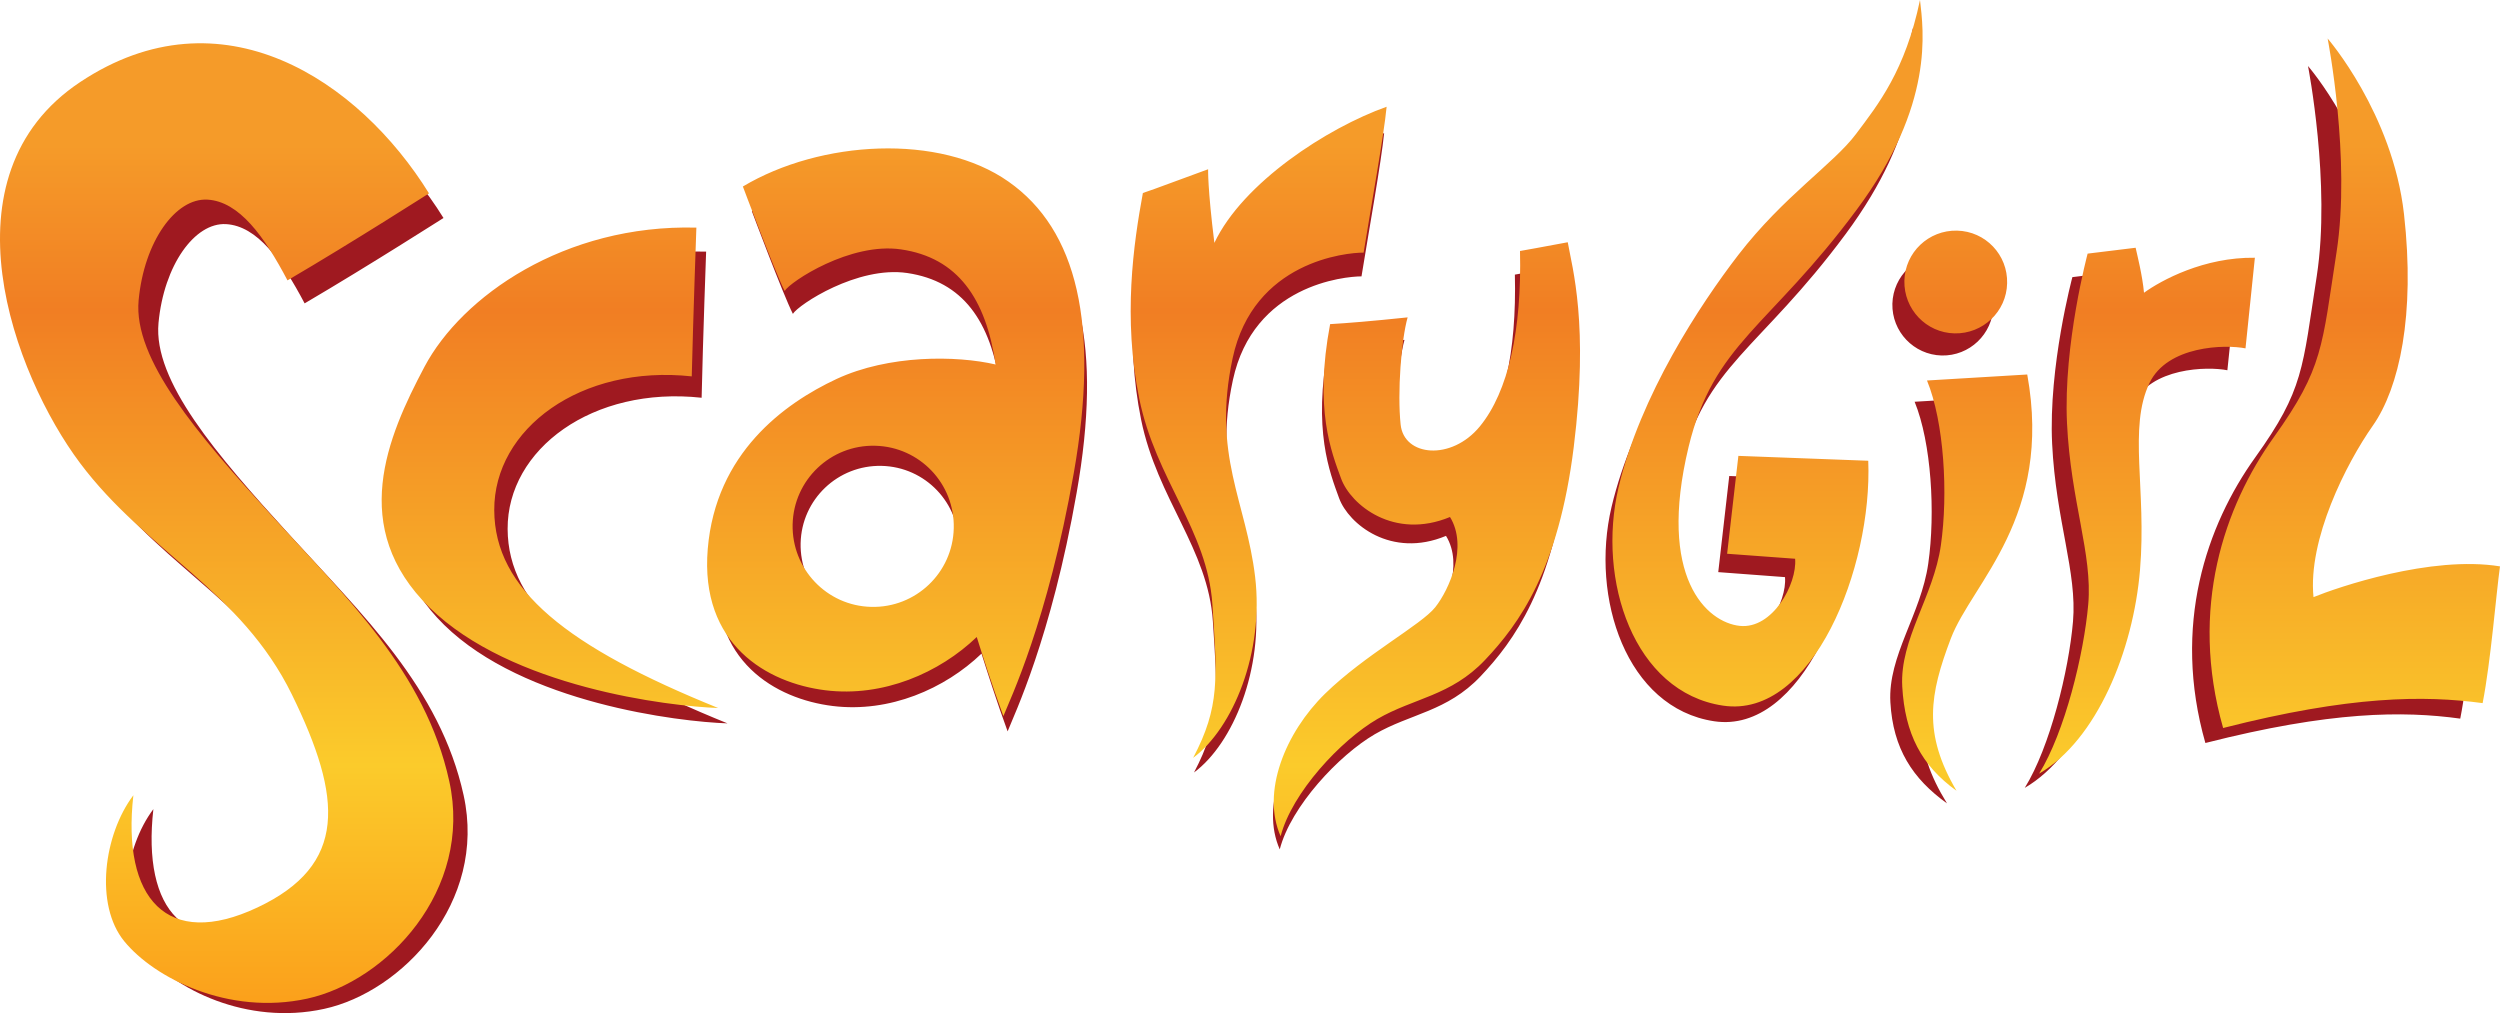 <?xml version="1.0"?>
<svg xmlns="http://www.w3.org/2000/svg" width="2000" height="810.4" xml:space="preserve">
  <path d="M243.7 242.7c-18.3-34.7-38-62-62.9-63.4-25-1.4-49.7 32.8-54 79.1-4.3 46.3 45.9 104.8 104.5 169.1S352 550.3 370.9 636.2c18.9 85.9-49.5 157.4-111.6 170.9-62.1 13.6-120.3-16.3-143.8-45.1s-16.1-83.8 7.2-114.7c-9.2 81.2 26.5 121.6 97.4 88.2 70.9-33.4 67.1-85.7 27.1-167.3s-114.5-112.5-166.6-182-110.7-225.7.2-299.3 218.8-1.5 274 87.5c0-.1-58.3 37.3-111.1 68.3zm321.2-41.4c-103.7-2.8-184.3 54.2-213.6 109.3-29.3 55.2-60 126.5 4 189.3s188 77.5 226.7 78.8c-118.6-48-175.6-93-175.9-155.5-.3-63.9 68.1-114.5 155.2-105 1.1-48.7 3.6-116.9 3.6-116.9zm296.4 193c-20.5 116.7-50.1 177.6-55.2 190.8-8.7-23.6-16.9-49.6-20.9-62.2-29.3 28.1-73.5 47.5-119 41.9s-98.6-35.8-92.3-111.1c6.2-75.2 60-114.2 101.2-133.4 41.2-19.2 94.2-18.6 125-11.4-7.6-51.8-29.6-83.9-74.4-90.5-39.7-5.8-86.9 25.3-91.4 32.7-8-15.8-32.8-82.1-32.8-82.1 61-36.4 154.8-41.8 208.7-3.8 53.9 37.9 71.7 112.4 51.1 229.1zm-94.2 43.2c.8-35-26.8-64-61.8-64.8-35-.8-64 26.8-64.8 61.8-.8 35 26.8 64 61.8 64.8s63.9-26.9 64.8-61.8zm199.8-282c-22.1 7.9-41.6 15.5-51.2 18.7-7.4 40-15.8 98-2.8 161.6s53.6 103.3 57.4 161.4c3.8 58.1 6 80.8-15.1 120.8 31.5-23.4 55.7-82.8 48.7-142.2-7-59.4-34-95.5-17.6-171.7s89.5-83 102.9-83c5.7-35.3 15.9-92.1 18.1-114.6-46.6 16.6-113 59.6-135.3 106.9-5.6-43.6-5.1-57.9-5.1-57.9zm245 64.2c1.5 61.8-9.1 110.5-31.5 137.8-22.4 27.3-59.7 23.7-62.3-1.5-2.6-25.2.5-66.5 5.5-84.1-29.1 3.1-47.4 4.5-60.9 5.3-12.6 66.9 1.1 100.8 8.6 121.4 7.6 20.6 41.6 48.4 85.5 30.1 14.4 23.3-.6 57-11.6 70.9-11 13.8-55.1 37.2-86.5 67.9-31.4 30.7-50.2 77.4-34.9 112 8.9-34.5 47.4-75.4 76-92.1 28.6-16.6 57.7-18 84.6-46.3 26.9-28.4 57.7-70.9 69.7-167.4s-1.2-140.6-4.7-160.8c-16.4 3-37.5 6.8-37.5 6.8zm318.5-197.2c-11.5 55.6-37.2 82.1-54.6 105.3-17.6 23.6-56.8 48.8-92.5 95.1-29.9 38.8-77 110.2-94.1 182.8-17.1 72.5 11.9 160.7 82.1 171.3 70.3 10.6 117.5-108.4 114.1-192.4l-102-3.8-8.8 76.9 53.4 4c1.7 19.8-17.7 55.5-43.5 52.7-25.7-2.8-65.1-37.7-40.2-140.7 19.7-81.5 63.2-93.4 132.1-186.3 61.4-82.7 56.7-141.1 54-164.9zm24.9 181.1c-22.3-.5-40.8 17.1-41.4 39.4-.5 22.3 17.1 40.8 39.4 41.4 22.3.5 40.8-17.1 41.4-39.4s-17.1-40.9-39.4-41.4zm-23.6 117.8c13.4 32.8 16.7 88.9 10.9 129.5-5.8 40.6-32.4 73.8-30.3 110.9 2.1 37.1 17.8 61.2 45.3 80.9-27.9-45.2-23.8-74.8-7-118.7 16.8-43.9 80.2-95.1 60-207.3l-78.9 4.7zm163.9-104.3-37.7 4.6s-19.2 71.4-16.2 133.2 20.1 102.9 16.7 142.3-18.4 100.5-38.6 133.1c45.3-26.4 74-96.6 79.3-159.9 5.3-63.3-9.4-111.6 7.4-147 14-29.4 59.3-30.4 75.4-27.2l7.4-71.2c-39.9-.6-73.6 17.7-87.1 27.5-1.4-13.8-5.4-29.6-6.6-35.4zm272.6 357.8c6.4-32.4 10.7-86.8 13.6-107.4-54.1-8.8-127.8 16.5-146.5 24.2-4.6-45.3 25.6-104.9 46.5-134.6s33.5-87.1 24.6-166.3c-9-79.2-60-138-60-138s18.4 94.2 7 168.1c-11.5 73.9-10.2 90.6-49.2 145s-66.7 134.4-39.9 228.5c100.1-25.5 158.1-25.8 203.9-19.5z" fill="#9f1920"/>
  <linearGradient id="a" gradientUnits="userSpaceOnUse" x1="982.895" y1="811.382" x2="963.605" y2="9.247" gradientTransform="matrix(1 2.404066e-02 -2.404066e-02 1 36.895 -32.41)">
    <stop offset="0" stop-color="#fba01b"/>
    <stop offset=".237" stop-color="#fbcb2b"/>
    <stop offset=".69" stop-color="#f17e23"/>
    <stop offset=".855" stop-color="#f59b29"/>
  </linearGradient>
  <path d="M230 224.3c-18.6-35.3-38.7-63.2-64.1-64.6s-50.6 33.4-55 80.5c-4.4 47.1 46.7 106.8 106.4 172.2s122.9 125 142.1 212.5-50.4 160.2-113.6 174S123.3 782.3 99.4 753c-23.9-29.3-16.4-85.4 7.3-116.8-9.4 82.7 27 123.8 99.2 89.8s68.3-87.3 27.6-170.4S117 441.2 64 370.4s-112.7-229.8.2-304.8 222.8-1.5 279 89.1c0-.1-59.3 38-113.2 69.6zm327.1-42.2c-105.6-2.8-187.7 55.1-217.5 111.3-29.8 56.2-61.1 128.8 4.1 192.7s191.4 78.9 230.8 80.3c-120.7-48.9-178.9-94.7-179.1-158.3-.3-65.1 69.3-116.6 158-107 1.2-49.6 3.7-119 3.7-119zM859 378.6c-20.9 118.8-51 180.9-56.3 194.3-8.9-24-17.3-50.5-21.3-63.3-29.8 28.6-74.8 48.4-121.2 42.6-46.4-5.8-100.4-36.5-94-113.1 6.4-76.6 61.1-116.3 103-135.9 41.9-19.5 96-18.9 127.3-11.6-7.8-52.7-30.2-85.5-75.8-92.1-40.4-5.9-88.5 25.8-93 33.3-8.1-16.1-33.4-83.6-33.4-83.6 62.1-37.1 157.6-42.6 212.5-3.9 55 38.6 73.1 114.5 52.2 233.3zm-96 44c.9-35.6-27.3-65.2-62.9-66-35.6-.9-65.2 27.3-66 62.9s27.3 65.2 62.9 66c35.6.9 65.2-27.3 66-62.9zm203.5-287.2c-22.5 8.1-42.4 15.8-52.2 19-7.5 40.7-16.1 99.8-2.9 164.5 13.2 64.8 54.5 105.2 58.5 164.4 3.9 59.2 6.1 82.2-15.4 123 32-23.9 56.8-84.3 49.6-144.8s-34.6-97.3-18-174.9c16.6-77.6 91.1-84.6 104.8-84.5 5.8-36 16.2-93.7 18.4-116.7-47.5 16.9-115 60.7-137.8 108.9-5.5-44.2-5-58.9-5-58.9zm249.5 65.4c1.5 63-9.3 112.5-32.1 140.3-22.8 27.8-60.8 24.1-63.4-1.5-2.7-25.7.5-67.7 5.6-85.7-29.6 3.1-48.3 4.6-62 5.4-12.9 68.1 1.1 102.6 8.8 123.6 7.7 21 42.3 49.3 87.1 30.7 14.6 23.7-.6 58.1-11.8 72.2-11.2 14.1-56.1 37.9-88.1 69.1-31.9 31.2-51.2 78.8-35.6 114.1 9.1-35.1 48.2-76.8 77.4-93.8 29.1-16.9 58.7-18.3 86.1-47.2 27.4-28.9 58.8-72.2 71-170.4 12.2-98.2-1.2-143.1-4.8-163.8-16.7 3.2-38.2 7-38.2 7zM1536 0c-11.8 56.6-33.5 83.6-51.2 107.2-18 24-57.9 49.7-94.2 96.8-30.4 39.5-78.4 112.2-95.8 186.1s12.1 163.7 83.6 174.4c71.6 10.8 119.6-110.4 116.2-195.9l-103.9-3.9-9 78.3 54.4 4c1.7 20.2-18.1 56.5-44.3 53.7-26.2-2.8-66.2-38.3-40.9-143.3 20.1-83 64.4-95.1 134.5-189.7 62.5-84 53.3-143.4 50.6-167.7zm29.6 184.5c-22.7-.5-41.6 17.4-42.1 40.1-.5 22.7 17.4 41.6 40.1 42.1 22.7.5 41.6-17.4 42.1-40.1.6-22.7-17.3-41.6-40.1-42.1zm-24 119.9c13.7 33.4 17 90.5 11.1 131.8-5.9 41.3-33 75.1-30.9 113 2.1 37.8 15.4 63.3 43.4 83.4-27.1-46.1-21.5-77.1-4.5-121.9 17.1-44.7 81.7-96.8 61.1-211.1l-80.2 4.8zm166.9-106.2-38.4 4.7s-19.5 72.7-16.5 135.6c3 62.9 20.5 104.8 17 144.9s-18.8 102.4-39.3 135.5c46.1-26.9 75.3-98.4 80.7-162.9s-9.6-113.7 7.6-149.6c14.3-29.9 60.4-31 76.8-27.7l7.5-72.5c-40.6-.6-74.9 18-88.7 28-1.3-14-5.4-30.1-6.7-36zm277.6 364.3c6.5-33 10.9-88.4 13.9-109.4-55.1-9-130.1 16.8-149.2 24.6-4.6-46.1 26.1-106.8 47.4-137.1 21.3-30.3 34.1-88.7 25-169.3s-61.1-140.5-61.1-140.5 18.8 96 7.1 171.2-10.4 92.2-50.1 147.7c-39.6 55.4-67.9 136.8-40.6 232.7 101.9-26 161-26.2 207.6-19.9z" fill="url(#a)"/>
</svg>
